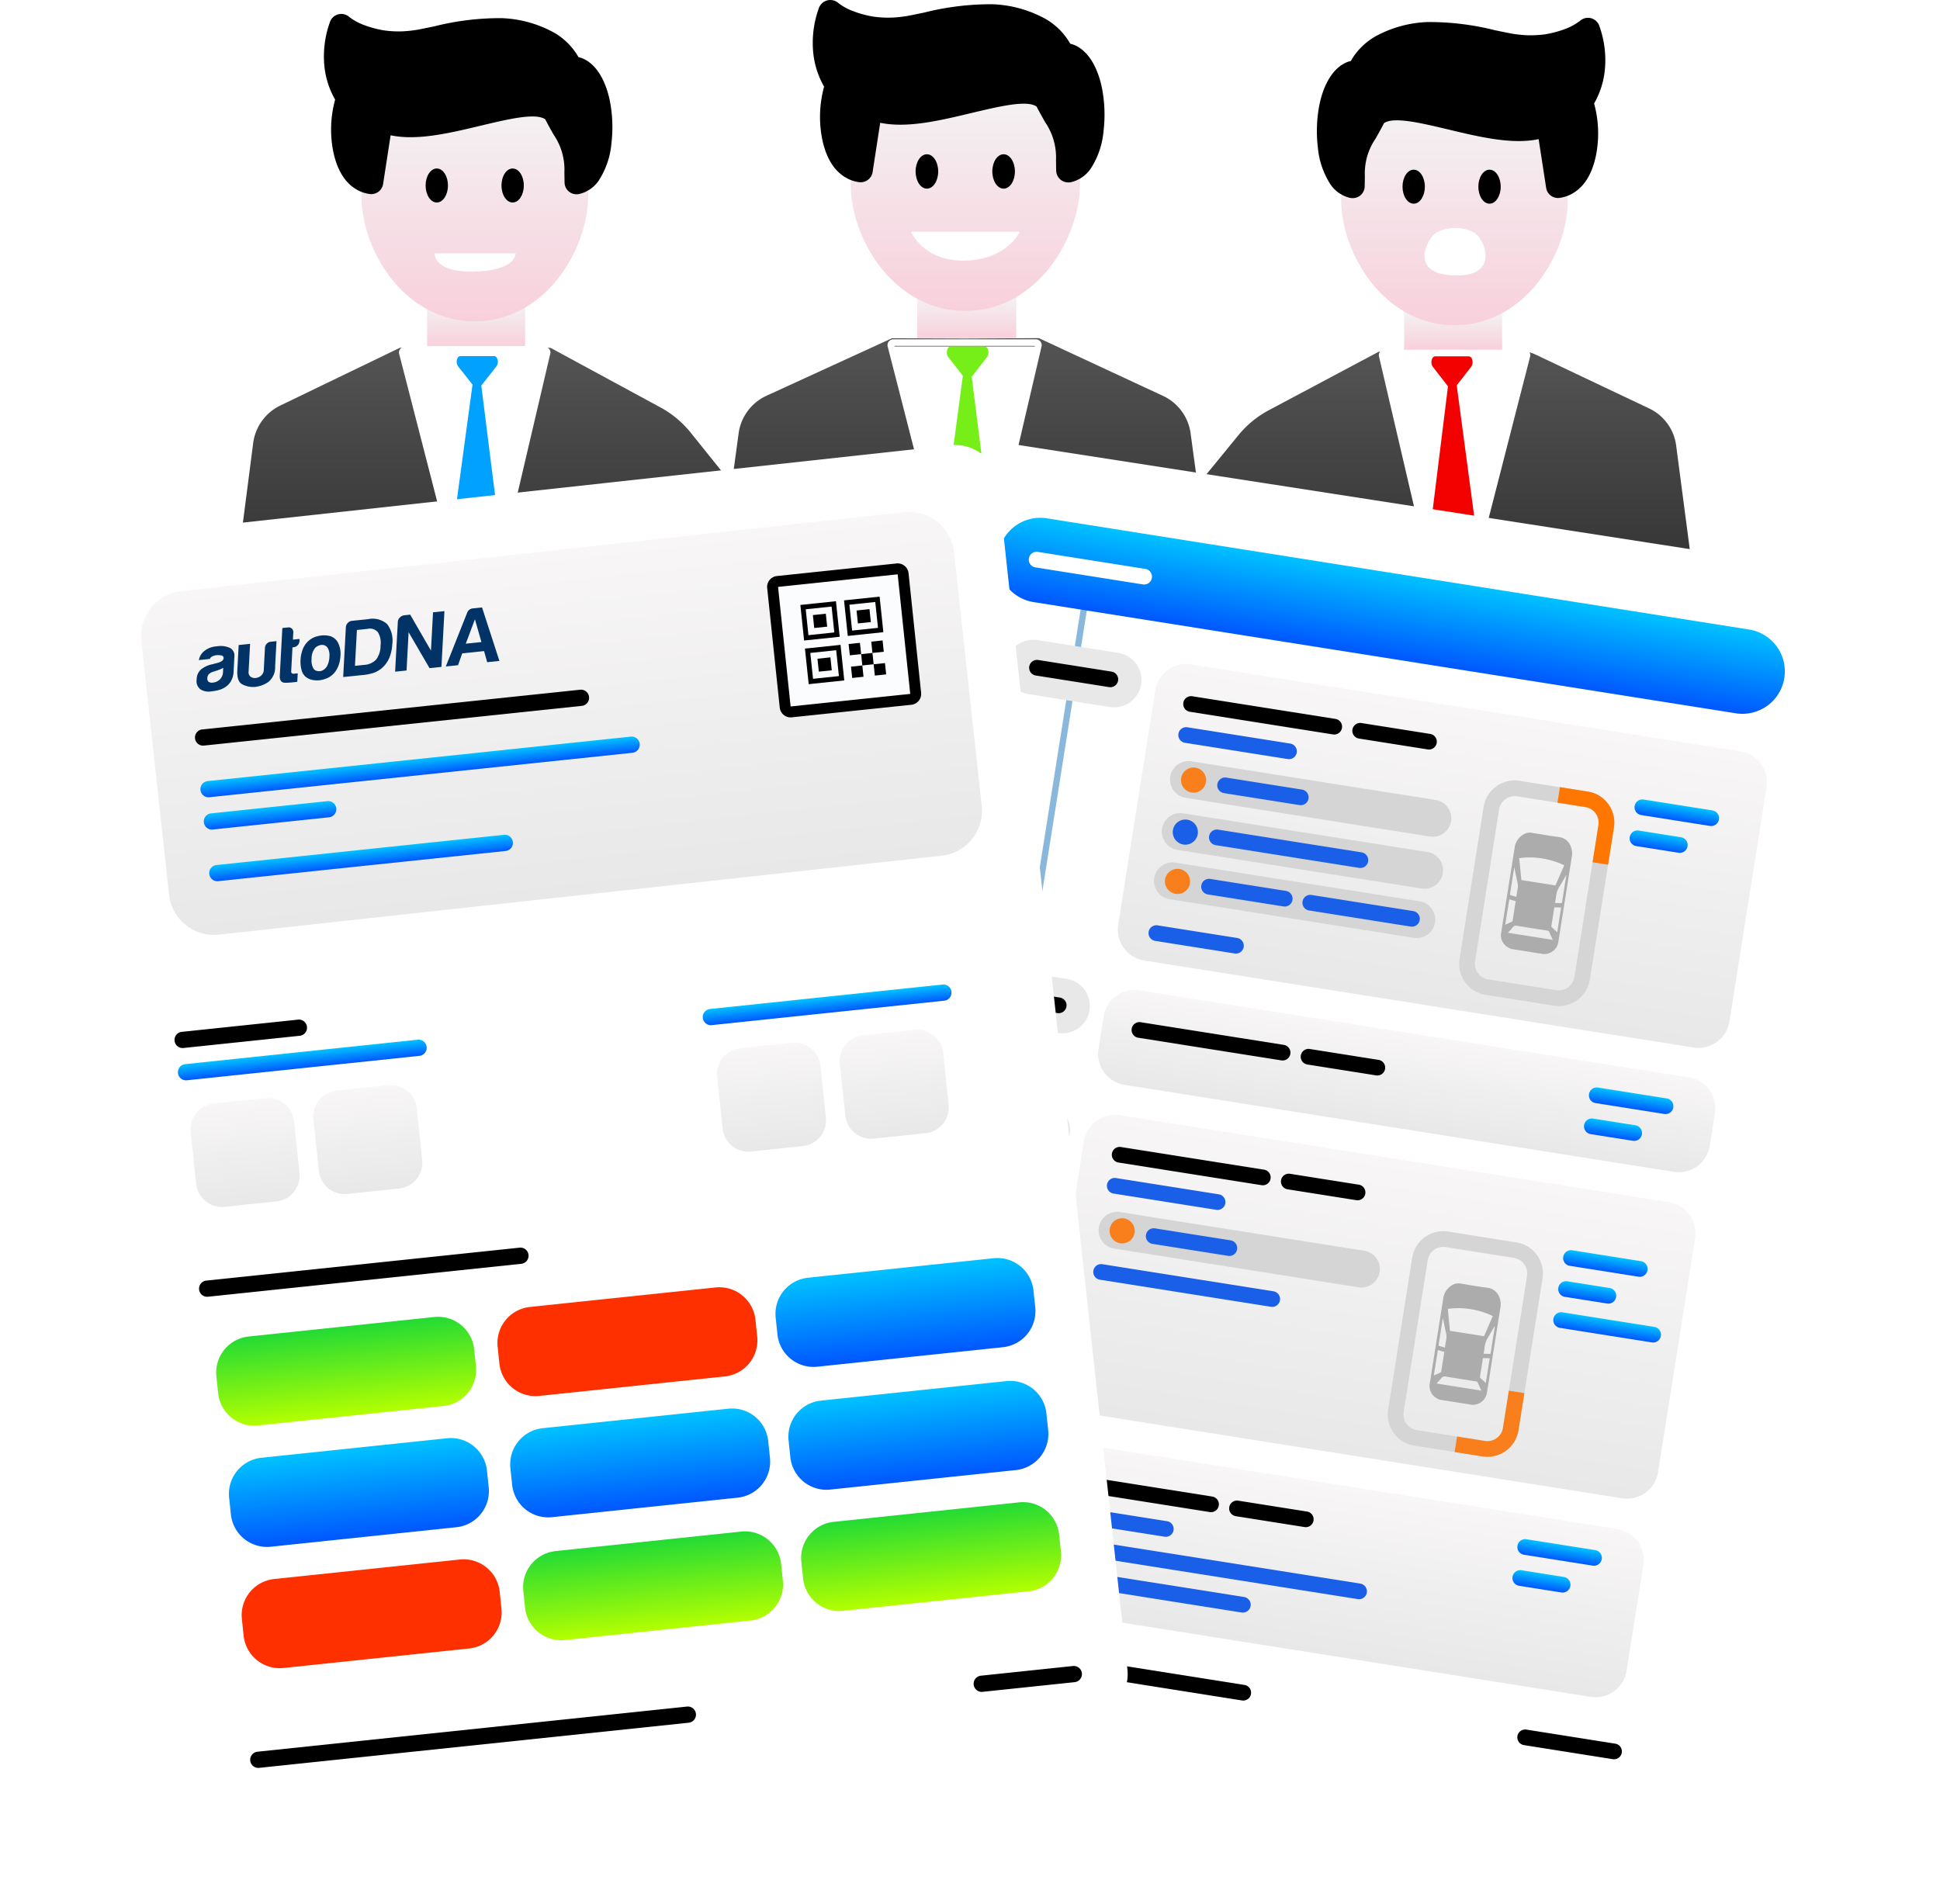 <svg xmlns="http://www.w3.org/2000/svg" xmlns:xlink="http://www.w3.org/1999/xlink" width="350.415" height="343.96" viewBox="0 0 350.415 343.96">
  <defs>
    <clipPath id="clip-path">
      <rect id="Rectangle_13352" data-name="Rectangle 13352" width="281.237" height="278.927" fill="none"/>
    </clipPath>
    <linearGradient id="linear-gradient" x1="0.5" x2="0.5" y2="1" gradientUnits="objectBoundingBox">
      <stop offset="0" stop-color="#545454"/>
      <stop offset="1"/>
    </linearGradient>
    <linearGradient id="linear-gradient-2" x1="0.5" x2="0.5" y2="1" gradientUnits="objectBoundingBox">
      <stop offset="0" stop-color="#f3f3f3"/>
      <stop offset="1" stop-color="#f8d0dc"/>
    </linearGradient>
    <linearGradient id="linear-gradient-4" x1="0.5" x2="0.5" y2="1" gradientUnits="objectBoundingBox">
      <stop offset="0"/>
      <stop offset="1" stop-color="#545454"/>
    </linearGradient>
    <clipPath id="clip-path-2">
      <rect id="Rectangle_13354" data-name="Rectangle 13354" width="106.867" height="281.447" fill="none"/>
    </clipPath>
    <filter id="Path_50117" x="123.988" y="64.359" width="226.427" height="279.6" filterUnits="userSpaceOnUse">
      <feOffset input="SourceAlpha"/>
      <feGaussianBlur stdDeviation="5" result="blur"/>
      <feFlood flood-opacity="0.161"/>
      <feComposite operator="in" in2="blur"/>
      <feComposite in="SourceGraphic"/>
    </filter>
    <clipPath id="clip-path-3">
      <rect id="Rectangle_13385" data-name="Rectangle 13385" width="160.523" height="224.491" fill="none"/>
    </clipPath>
    <clipPath id="clip-path-4">
      <rect id="Rectangle_13382" data-name="Rectangle 13382" width="1.135" height="188.392" fill="none"/>
    </clipPath>
    <linearGradient id="linear-gradient-13" x1="0.5" x2="0.5" y2="1" gradientUnits="objectBoundingBox">
      <stop offset="0" stop-color="#00c2ff"/>
      <stop offset="1" stop-color="#0057ff"/>
    </linearGradient>
    <linearGradient id="linear-gradient-14" x1="0.5" x2="0.5" y2="1" gradientUnits="objectBoundingBox">
      <stop offset="0" stop-color="#f8f6f6"/>
      <stop offset="1" stop-color="#e8e8e8"/>
    </linearGradient>
    <clipPath id="clip-path-5">
      <rect id="Rectangle_13386" data-name="Rectangle 13386" width="10.46" height="21.314" fill="none"/>
    </clipPath>
    <filter id="Path_50118" x="0" y="65.734" width="219.241" height="278.225" filterUnits="userSpaceOnUse">
      <feOffset input="SourceAlpha"/>
      <feGaussianBlur stdDeviation="5" result="blur-2"/>
      <feFlood flood-opacity="0.161"/>
      <feComposite operator="in" in2="blur-2"/>
      <feComposite in="SourceGraphic"/>
    </filter>
    <clipPath id="clip-path-8">
      <rect id="Rectangle_13399" data-name="Rectangle 13399" width="165.882" height="232.158" fill="none"/>
    </clipPath>
    <filter id="Path_50035" x="19.832" y="88.283" width="163.15" height="86.911" filterUnits="userSpaceOnUse">
      <feOffset input="SourceAlpha"/>
      <feGaussianBlur stdDeviation="1.5" result="blur-3"/>
      <feFlood flood-opacity="0.161"/>
      <feComposite operator="in" in2="blur-3"/>
      <feComposite in="SourceGraphic"/>
    </filter>
    <linearGradient id="linear-gradient-37" x1="0.5" x2="0.5" y2="1" gradientUnits="objectBoundingBox">
      <stop offset="0" stop-color="#23db34"/>
      <stop offset="1" stop-color="#b4ff00"/>
    </linearGradient>
  </defs>
  <g id="Group_79558" data-name="Group 79558" transform="translate(-1369.792 -284.859)">
    <g id="Group_26203" data-name="Group 26203" transform="translate(1403.408 284.859)">
      <g id="Group_26071" data-name="Group 26071" transform="translate(0 2.521)">
        <g id="Group_26068" data-name="Group 26068" transform="translate(0 0)" clip-path="url(#clip-path)">
          <path id="Path_49834" data-name="Path 49834" d="M74.1,133.188H29.378L25.81,86.243a.459.459,0,0,0-.9-.039l-10.95,64.162a.453.453,0,0,1-.5.366L1.074,149.478a.441.441,0,0,1-.4-.489l11.218-86.98a8.8,8.8,0,0,1,4.962-6.762L38.276,44.9a.481.481,0,0,1,.207-.047l12.869.054,14.11-.054a.484.484,0,0,1,.225.056L85.418,55.605a18.063,18.063,0,0,1,5.482,4.56l19.374,24.122a13.545,13.545,0,0,0,4,3.359l31.536,17.476a.432.432,0,0,1,.191.555l-5.608,12.432a.464.464,0,0,1-.632.212L99.773,97.831a13.608,13.608,0,0,1-3.626-2.7L81.852,80.221a.46.46,0,0,0-.788.242Z" transform="translate(0.229 15.458)" fill="none"/>
          <path id="Path_49835" data-name="Path 49835" d="M74.1,133.188H29.378L25.81,86.243a.459.459,0,0,0-.9-.039l-10.95,64.162a.453.453,0,0,1-.5.366L1.074,149.478a.441.441,0,0,1-.4-.489l11.218-86.98a8.8,8.8,0,0,1,4.962-6.762L38.276,44.9a.481.481,0,0,1,.207-.047l12.869.054,14.11-.054a.484.484,0,0,1,.225.056L85.418,55.605a18.063,18.063,0,0,1,5.482,4.56l19.374,24.122a13.545,13.545,0,0,0,4,3.359l31.536,17.476a.432.432,0,0,1,.191.555l-5.608,12.432a.464.464,0,0,1-.632.212L99.773,97.831a13.608,13.608,0,0,1-3.626-2.7L81.852,80.221a.46.46,0,0,0-.788.242Z" transform="translate(0.229 15.458)" fill="url(#linear-gradient)"/>
          <line id="Line_3532" data-name="Line 3532" x2="0.055" y2="34.452" transform="translate(52.858 113.118)" fill="none" stroke="#fff" stroke-miterlimit="10" stroke-width="1.357"/>
          <path id="Path_49836" data-name="Path 49836" d="M50.076,46.174h-17.7v-6.11a21.75,21.75,0,0,0,17.7,0Z" transform="translate(11.157 13.807)" fill="#fff"/>
          <path id="Path_49837" data-name="Path 49837" d="M50.076,47.856h-17.7V40.064a17.517,17.517,0,0,0,17.7,0Z" transform="translate(11.157 12.124)" fill="url(#linear-gradient-2)"/>
          <path id="Path_49838" data-name="Path 49838" d="M64.447,30.166c-.676,9.48-8.273,21.39-20.546,21.319-12.228-.07-19.724-11.978-20.3-21.319-.05-.811-.522-10.5,5.627-15.166,2.158-1.636,6.334-2.018,14.6-2.716,7.2-.608,10.832-.891,12.775.077,5.849,2.915,8.3,11.421,7.847,17.805" transform="translate(8.122 4.042)" fill="url(#linear-gradient-2)"/>
          <path id="Path_49839" data-name="Path 49839" d="M64.447,30.166c-.676,9.48-8.273,21.39-20.546,21.319-12.228-.07-19.724-11.978-20.3-21.319-.05-.811-.522-10.5,5.627-15.166,2.158-1.636,6.334-2.018,14.6-2.716,7.2-.608,10.832-.891,12.775.077C62.448,15.276,64.9,23.782,64.447,30.166Z" transform="translate(8.122 4.042)" fill="none"/>
          <path id="Path_49840" data-name="Path 49840" d="M24.837,31.943a7,7,0,0,1-1.6-1.084l-.016-.017C21.409,29.22,20.392,26.523,20,23.673a20.4,20.4,0,0,1,.538-8.194,15.25,15.25,0,0,1-1.95-6.168A18.149,18.149,0,0,1,19.56,1.58a2.117,2.117,0,0,1,.429-.807A2.166,2.166,0,0,1,23.038.5a9.964,9.964,0,0,0,2.681,1.487,18.569,18.569,0,0,0,3.782,1L29.585,3a19.478,19.478,0,0,0,3.076.143,23.067,23.067,0,0,0,2.95-.328c.034-.008.075-.016.117-.024,1.2-.235,1.991-.4,2.756-.563A48.744,48.744,0,0,1,50.47.756h.083a21.2,21.2,0,0,1,9.161,2.42A11.851,11.851,0,0,1,64.5,7.807l.05.008a4.7,4.7,0,0,1,1.564.69,1.126,1.126,0,0,1,.168.109c1.991,1.4,3.269,4.084,3.891,7.152a24.83,24.83,0,0,1,.277,7.572A14.686,14.686,0,0,1,68.218,30a5.863,5.863,0,0,1-3.648,2.539,2.718,2.718,0,0,1-.37.034,2.156,2.156,0,0,1-2.219-2.11c-.008-.227-.008-.479-.016-.773l-.009-.757v-.016l-.008-.269V28.64A11.135,11.135,0,0,0,60,21.8c-.437-.781-.949-1.681-1.513-2.773-1.764-1.2-6.547-.059-11.74,1.177-5.513,1.319-11.421,2.731-16.186,1.714L29.215,30.64l-.008.067a2.163,2.163,0,0,1-2.479,1.815,6.408,6.408,0,0,1-1.891-.58" transform="translate(6.379 0)"/>
          <path id="Path_49841" data-name="Path 49841" d="M33.364,32.145H47.988s.163,3.08-7.356,3.3S33.364,32.145,33.364,32.145Z" transform="translate(11.523 11.097)" fill="#fff"/>
          <path id="Path_49843" data-name="Path 49843" d="M22.645,109.75H67.362l2.657,128.672a.464.464,0,0,1-.456.481H54.15a.462.462,0,0,1-.454-.434l-6.981-93.395a.455.455,0,0,0-.908-.015l-9.849,93.423a.462.462,0,0,1-.454.42H20.659a.464.464,0,0,1-.456-.479Z" transform="translate(6.962 38.396)" fill="url(#linear-gradient-4)"/>
          <path id="Path_49844" data-name="Path 49844" d="M29.423,44.981H54.867a.456.456,0,0,1,.444.559L42.766,99.3,28.981,45.55a.457.457,0,0,1,.442-.569" transform="translate(9.982 15.501)" fill="#fff"/>
          <path id="Path_49845" data-name="Path 49845" d="M29.423,44.981H54.867a.455.455,0,0,1,.444.557L42.766,99.1,28.981,45.548A.456.456,0,0,1,29.423,44.981Z" transform="translate(9.982 15.708)" fill="none" stroke="#fff" stroke-miterlimit="10" stroke-width="1.006"/>
          <path id="Path_49846" data-name="Path 49846" d="M35.84,77.347l3.621-26.705L36.85,47.333a1.461,1.461,0,0,1-.1-1.464.621.621,0,0,1,.523-.384h6.088c.371,0,.672.465.674,1.039a1.331,1.331,0,0,1-.247.809l-2.744,3.479,3.336,26.535h0l-4.269,8.392Z" transform="translate(12.273 16.317)" fill="#00a1ff"/>
          <path id="Path_49848" data-name="Path 49848" d="M172.327,132.16h44.716l3.567-46.121a.46.46,0,0,1,.9-.039l10.951,63.039a.456.456,0,0,0,.5.359l12.382-1.233a.437.437,0,0,0,.406-.481L234.535,62.227a8.659,8.659,0,0,0-4.962-6.644l-20.551-9.747a4.8,4.8,0,0,0-2.067-.457l-11.888.048-14.109-.052a.488.488,0,0,0-.226.055L161,55.936a17.969,17.969,0,0,0-5.481,4.48l-19.376,23.7a13.445,13.445,0,0,1-4,3.3l-31.535,17.171a.422.422,0,0,0-.192.545l5.61,12.214a.465.465,0,0,0,.632.208l39.986-20.131a13.581,13.581,0,0,0,3.625-2.648l14.295-14.654a.463.463,0,0,1,.788.237Z" transform="translate(34.593 15.637)" fill="url(#linear-gradient)"/>
          <line id="Line_3533" data-name="Line 3533" x1="0.054" y2="33.98" transform="translate(228.332 113.817)" fill="none" stroke="#fff" stroke-miterlimit="10" stroke-width="1.357"/>
          <path id="Path_49849" data-name="Path 49849" d="M163.625,46.694h17.7v-6.11a21.75,21.75,0,0,1-17.7,0Z" transform="translate(56.386 13.986)" fill="none"/>
          <path id="Path_49850" data-name="Path 49850" d="M163.625,47.535h17.7V40.584a19.361,19.361,0,0,1-17.7,0Z" transform="translate(56.386 13.144)" fill="url(#linear-gradient-2)"/>
          <path id="Path_49851" data-name="Path 49851" d="M155.208,30.686c.676,9.48,8.273,21.39,20.546,21.319,12.228-.07,19.724-11.978,20.3-21.319.05-.812.522-10.5-5.627-15.166-2.158-1.636-6.334-2.018-14.6-2.716-7.195-.608-10.832-.891-12.775.077-5.849,2.915-8.3,11.421-7.847,17.805" transform="translate(53.467 4.221)" fill="url(#linear-gradient-2)"/>
          <path id="Path_49852" data-name="Path 49852" d="M155.208,30.686c.676,9.48,8.273,21.39,20.546,21.319,12.228-.07,19.724-11.978,20.3-21.319.05-.812.522-10.5-5.627-15.166-2.158-1.636-6.334-2.018-14.6-2.716-7.195-.608-10.832-.891-12.775.077C157.206,15.8,154.752,24.3,155.208,30.686Z" transform="translate(53.467 4.221)" fill="none"/>
          <path id="Path_49853" data-name="Path 49853" d="M195.789,33.042a2.165,2.165,0,0,1-2.48-1.815l-.008-.067-1.345-8.724c-4.765,1.018-10.673-.394-16.186-1.714-5.193-1.234-9.974-2.377-11.74-1.177-.563,1.093-1.076,1.993-1.513,2.774a11.13,11.13,0,0,0-1.95,6.84v.009l-.008.269v.016l-.008.757c-.009.293-.009.546-.017.773a2.158,2.158,0,0,1-2.219,2.11,2.517,2.517,0,0,1-.37-.035,5.861,5.861,0,0,1-3.648-2.537,14.691,14.691,0,0,1-2.227-6.664,24.841,24.841,0,0,1,.277-7.573c.623-3.067,1.9-5.748,3.891-7.151a1.1,1.1,0,0,1,.168-.11,4.71,4.71,0,0,1,1.564-.688l.05-.008A11.854,11.854,0,0,1,162.8,3.7a21.184,21.184,0,0,1,9.159-2.42h.085a48.733,48.733,0,0,1,11.983,1.471c.765.159,1.554.327,2.756.562l.118.026a23.263,23.263,0,0,0,2.949.328,19.478,19.478,0,0,0,3.076-.143l.083-.009a18.453,18.453,0,0,0,3.782-1,9.91,9.91,0,0,0,2.681-1.488A2.17,2.17,0,0,1,202.957,2.1a18.152,18.152,0,0,1,.967,7.732A15.236,15.236,0,0,1,201.974,16a20.356,20.356,0,0,1,.538,8.194c-.386,2.848-1.4,5.547-3.219,7.168l-.016.016a6.976,6.976,0,0,1-1.6,1.085,6.447,6.447,0,0,1-1.89.58" transform="translate(52.347 0.179)"/>
          <path id="Path_49854" data-name="Path 49854" d="M175.966,30.181c-1.64-1.853-6.532-1.853-8.137,0s-3.621,6.955,3.9,7.174S177.606,32.034,175.966,30.181Z" transform="translate(57.361 9.885)" fill="#fff"/>
          <path id="Path_49856" data-name="Path 49856" d="M199.287,109.918H154.569l-2.657,129.9a.466.466,0,0,0,.456.485h15.413a.464.464,0,0,0,.454-.438l6.981-94.287a.454.454,0,0,1,.908-.015l9.849,94.317a.463.463,0,0,0,.454.423h14.844a.466.466,0,0,0,.456-.483Z" transform="translate(52.35 37.693)" fill="url(#linear-gradient-4)"/>
          <path id="Path_49857" data-name="Path 49857" d="M186.5,45.5H161.052a.456.456,0,0,0-.444.559l12.545,53.764L186.938,46.07a.457.457,0,0,0-.442-.569" transform="translate(55.343 15.68)" fill="#fff"/>
          <path id="Path_49858" data-name="Path 49858" d="M186.5,45.5H161.052a.456.456,0,0,0-.444.559l12.545,53.764L186.938,46.07A.457.457,0,0,0,186.5,45.5Z" transform="translate(55.343 15.68)" fill="none" stroke="#fff" stroke-miterlimit="10" stroke-width="1.006"/>
          <path id="Path_49859" data-name="Path 49859" d="M171.241,86.9l-4.269-8.526h0l3.336-26.958-2.744-3.535a1.359,1.359,0,0,1-.247-.822c0-.585.3-1.057.674-1.056h6.088a.621.621,0,0,1,.523.39,1.505,1.505,0,0,1-.1,1.487l-2.613,3.362,3.622,27.132Z" transform="translate(57.618 15.854)" fill="#f30101"/>
          <path id="Path_49860" data-name="Path 49860" d="M167.441,23.994c0,1.7-.9,3.071-2.017,3.071s-2.018-1.376-2.018-3.071.9-3.071,2.018-3.071,2.017,1.376,2.017,3.071" transform="translate(56.311 7.21)"/>
          <path id="Path_49861" data-name="Path 49861" d="M177.628,23.994c0,1.7-.9,3.071-2.017,3.071s-2.018-1.376-2.018-3.071.9-3.071,2.018-3.071,2.017,1.376,2.017,3.071" transform="translate(59.821 7.21)"/>
          <path id="Path_49862" data-name="Path 49862" d="M36.209,23.834c0,1.7-.9,3.071-2.017,3.071s-2.018-1.376-2.018-3.071.9-3.071,2.018-3.071,2.017,1.376,2.017,3.071" transform="translate(11.087 7.155)"/>
          <path id="Path_49863" data-name="Path 49863" d="M46.4,23.834c0,1.7-.9,3.071-2.017,3.071s-2.018-1.376-2.018-3.071.9-3.071,2.018-3.071S46.4,22.139,46.4,23.834" transform="translate(14.598 7.155)"/>
        </g>
      </g>
      <g id="Group_26104" data-name="Group 26104" transform="translate(87.184 0)">
        <g id="Group_26103" data-name="Group 26103" transform="translate(0)" clip-path="url(#clip-path-2)">
          <path id="Path_49897" data-name="Path 49897" d="M94.114,70.146a8.777,8.777,0,0,0-5.182-6.711L66.815,53.147a.5.5,0,0,0-.209-.045l-13.291.075-13.022-.052a.478.478,0,0,0-.208.045L17.7,63.435a8.777,8.777,0,0,0-5.182,6.711L.8,156.46a.446.446,0,0,0,.423.487l12.937,1.245a.471.471,0,0,0,.52-.362L26.134,94.042a.468.468,0,0,1,.916.038l3.736,46.7H75.844l3.736-46.7a.468.468,0,0,1,.915-.038l11.459,63.787a.471.471,0,0,0,.52.362l12.936-1.245a.446.446,0,0,0,.423-.487Z" transform="translate(0.119 7.982)" fill="url(#linear-gradient)"/>
          <line id="Line_3617" data-name="Line 3617" x2="0.054" y2="34.237" transform="translate(54.29 114.427)" fill="none" stroke="#fff" stroke-miterlimit="10" stroke-width="1.604"/>
          <path id="Path_49899" data-name="Path 49899" d="M56.9,55.044H39V47.373a18.141,18.141,0,0,0,17.9,0Z" transform="translate(5.862 6.04)" fill="url(#linear-gradient-2)"/>
          <path id="Path_49900" data-name="Path 49900" d="M56.9,53.554H39V47.373a22,22,0,0,0,17.9,0Z" transform="translate(5.862 7.121)" fill="none"/>
          <path id="Path_49901" data-name="Path 49901" d="M69.933,32.52c-.683,9.589-8.369,21.636-20.784,21.565C36.78,54.015,29.2,41.97,28.61,32.52,28.559,31.7,28.082,21.9,34.3,17.179c2.182-1.656,6.407-2.043,14.769-2.748,7.278-.614,10.958-.9,12.924.078,5.916,2.948,8.4,11.553,7.937,18.011" transform="translate(4.296 2.085)" fill="url(#linear-gradient-2)"/>
          <path id="Path_49902" data-name="Path 49902" d="M69.933,32.52c-.683,9.589-8.369,21.636-20.784,21.565C36.78,54.015,29.2,41.97,28.61,32.52,28.559,31.7,28.082,21.9,34.3,17.179c2.182-1.656,6.407-2.043,14.769-2.748,7.278-.614,10.958-.9,12.924.078C67.911,17.458,70.393,26.062,69.933,32.52Z" transform="translate(4.296 2.085)" fill="none"/>
          <path id="Path_49903" data-name="Path 49903" d="M29,32.313a7.043,7.043,0,0,1-1.615-1.1l-.017-.017c-1.836-1.64-2.864-4.37-3.255-7.252a20.609,20.609,0,0,1,.544-8.288,15.422,15.422,0,0,1-1.973-6.241A18.382,18.382,0,0,1,23.663,1.6,2.167,2.167,0,0,1,24.1.782,2.194,2.194,0,0,1,27.183.51a9.982,9.982,0,0,0,2.711,1.5A18.6,18.6,0,0,0,33.72,3.027l.084.008a19.539,19.539,0,0,0,3.112.145A23.571,23.571,0,0,0,39.9,2.848c.035-.009.077-.017.12-.025,1.215-.238,2.014-.408,2.788-.571A49.334,49.334,0,0,1,54.929.765h.085A21.44,21.44,0,0,1,64.28,3.214,11.986,11.986,0,0,1,69.117,7.9l.051.009a4.752,4.752,0,0,1,1.582.7,1.137,1.137,0,0,1,.17.11c2.014,1.419,3.307,4.132,3.935,7.234a25.079,25.079,0,0,1,.281,7.659,14.853,14.853,0,0,1-2.252,6.742,5.933,5.933,0,0,1-3.689,2.568,2.823,2.823,0,0,1-.375.033,2.182,2.182,0,0,1-2.244-2.134c-.008-.229-.008-.484-.016-.782l-.009-.765v-.016l-.008-.273v-.008a11.261,11.261,0,0,0-1.973-6.92c-.442-.79-.961-1.7-1.53-2.806-1.785-1.215-6.622-.059-11.876,1.191-5.577,1.334-11.553,2.763-16.373,1.735L33.43,31l-.008.068A2.189,2.189,0,0,1,30.914,32.9,6.522,6.522,0,0,1,29,32.313" transform="translate(3.398 0)"/>
          <path id="Path_49904" data-name="Path 49904" d="M38.036,36.391H57.69s-2.221,5-9.827,5.219S38.036,36.391,38.036,36.391Z" transform="translate(5.718 5.47)" fill="#fff"/>
          <path id="Path_49905" data-name="Path 49905" d="M27.073,129.237H72.307L75,260.588a.472.472,0,0,1-.461.49H58.942a.469.469,0,0,1-.459-.443L51.42,165.3a.46.46,0,0,0-.918-.015L40.54,260.65a.468.468,0,0,1-.459.428H25.064a.471.471,0,0,1-.461-.489Z" transform="translate(3.698 19.427)" fill="url(#linear-gradient-4)"/>
          <path id="Path_49907" data-name="Path 49907" d="M35.426,53.188H61.165a.452.452,0,0,1,.449.551l-12.69,52.987L34.98,53.749a.452.452,0,0,1,.446-.561" transform="translate(5.256 9.409)" fill="#fff"/>
          <path id="Path_49908" data-name="Path 49908" d="M35.426,53.188H61.165a.461.461,0,0,1,.449.566L48.923,108.14,34.98,53.764A.461.461,0,0,1,35.426,53.188Z" transform="translate(5.138 8.702)" fill="none" stroke="#fff" stroke-miterlimit="10" stroke-width="1.189"/>
          <path id="Path_49909" data-name="Path 49909" d="M43.092,86.528l3.664-27.444-2.642-3.4a1.525,1.525,0,0,1-.1-1.506.632.632,0,0,1,.528-.395H50.7c.375,0,.68.477.681,1.069a1.381,1.381,0,0,1-.251.832l-2.776,3.575,3.45,27.27h-.076l-4.318,8.625Z" transform="translate(6.361 8.813)" fill="#75ef17"/>
          <path id="Path_49910" data-name="Path 49910" d="M42.838,27.332c0,1.715-.913,3.106-2.041,3.106s-2.041-1.391-2.041-3.106.913-3.106,2.041-3.106,2.041,1.391,2.041,3.106" transform="translate(5.826 3.642)"/>
          <path id="Path_49911" data-name="Path 49911" d="M54.883,27.332c0,1.715-.913,3.106-2.041,3.106S50.8,29.047,50.8,27.332s.913-3.106,2.041-3.106,2.041,1.391,2.041,3.106" transform="translate(7.637 3.642)"/>
        </g>
      </g>
    </g>
    <g id="Group_79526" data-name="Group 79526" transform="translate(1544.276 364.219) rotate(9)">
      <g transform="matrix(0.99, -0.16, 0.16, 0.99, -184.75, -51.09)" filter="url(#Path_50117)">
        <path id="Path_50117-2" data-name="Path 50117" d="M8.449,0h146.04a8.449,8.449,0,0,1,8.449,8.449V218.456a8.449,8.449,0,0,1-8.449,8.449H8.449A8.449,8.449,0,0,1,0,218.456V8.449A8.449,8.449,0,0,1,8.449,0Z" transform="translate(174.48 79.36) rotate(9)" fill="#fff"/>
      </g>
      <g id="Group_26160" data-name="Group 26160" transform="translate(1.207 1.207)">
        <g id="Group_79559" data-name="Group 79559" transform="translate(0 0)">
          <g id="Group_26152" data-name="Group 26152" transform="translate(0 0)">
            <g id="Group_26151" data-name="Group 26151" clip-path="url(#clip-path-3)">
              <g id="Group_26150" data-name="Group 26150" transform="translate(24.055 17.704)" opacity="0.5" style="isolation: isolate">
                <g id="Group_26149" data-name="Group 26149">
                  <g id="Group_26148" data-name="Group 26148" clip-path="url(#clip-path-4)">
                    <path id="Line_3628" data-name="Line 3628" d="M.567,188.392A.567.567,0,0,1,0,187.825V.567a.567.567,0,0,1,1.135,0V187.825A.567.567,0,0,1,.567,188.392Z" transform="translate(0 0)" fill="#1472b9"/>
                  </g>
                </g>
              </g>
              <path id="Path_50013" data-name="Path 50013" d="M7.661,0H135.9a7.661,7.661,0,1,1,0,15.321H7.661A7.661,7.661,0,1,1,7.661,0" transform="translate(7.883 10.611)" fill="url(#linear-gradient-13)"/>
              <path id="Line_3629" data-name="Line 3629" d="M76.889,2.837H1.419A1.419,1.419,0,1,1,1.419,0H76.889a1.419,1.419,0,1,1,0,2.837Z" transform="translate(6.748 213.189)"/>
              <path id="Line_3630" data-name="Line 3630" d="M17.591,2.837H1.419A1.419,1.419,0,1,1,1.419,0H17.591a1.419,1.419,0,1,1,0,2.837Z" transform="translate(133.856 213.189)"/>
              <path id="Line_3631" data-name="Line 3631" d="M21,2.837H1.419A1.419,1.419,0,1,1,1.419,0H21a1.419,1.419,0,1,1,0,2.837Z" transform="translate(13.415 16.853)" fill="#fff"/>
              <path id="Path_50014" data-name="Path 50014" d="M5.675,0H106.113a5.674,5.674,0,0,1,5.674,5.674V48.49a5.674,5.674,0,0,1-5.674,5.674H5.674A5.674,5.674,0,0,1,0,48.49V5.675A5.674,5.674,0,0,1,5.675,0" transform="translate(39.66 32.6)" fill="url(#linear-gradient-14)"/>
              <path id="Path_50015" data-name="Path 50015" d="M5.675,0H106.113a5.674,5.674,0,0,1,5.674,5.675V48.49a5.674,5.674,0,0,1-5.674,5.674H5.674A5.674,5.674,0,0,1,0,48.49V5.675A5.674,5.674,0,0,1,5.675,0" transform="translate(39.66 115.047)" fill="url(#linear-gradient-14)"/>
              <path id="Path_50016" data-name="Path 50016" d="M5.674,0H106.113a5.674,5.674,0,0,1,5.674,5.674v5.932a5.674,5.674,0,0,1-5.675,5.674H5.674A5.674,5.674,0,0,1,0,11.606V5.675A5.674,5.674,0,0,1,5.674,0" transform="translate(39.66 92.221)" fill="url(#linear-gradient-14)"/>
              <path id="Path_50017" data-name="Path 50017" d="M5.674,0H106.113a5.674,5.674,0,0,1,5.674,5.674V25.02a5.674,5.674,0,0,1-5.674,5.674H5.674A5.674,5.674,0,0,1,0,25.02V5.675A5.674,5.674,0,0,1,5.674,0" transform="translate(39.66 174.835)" fill="url(#linear-gradient-14)"/>
              <path id="Path_50018" data-name="Path 50018" d="M3.341,0H48.014a3.34,3.34,0,1,1,0,6.681H3.341A3.34,3.34,0,1,1,3.341,0" transform="translate(44.767 49.881)" fill="#d5d5d5"/>
              <path id="Path_50019" data-name="Path 50019" d="M3.341,0H48.014a3.34,3.34,0,1,1,0,6.681H3.341A3.34,3.34,0,1,1,3.341,0" transform="translate(44.767 68.413)" fill="#d5d5d5"/>
              <path id="Path_50020" data-name="Path 50020" d="M3.341,0H48.014a3.34,3.34,0,1,1,0,6.681H3.341A3.34,3.34,0,1,1,3.341,0" transform="translate(44.767 59.398)" fill="#d5d5d5"/>
              <path id="Path_50021" data-name="Path 50021" d="M3.341,0H48.014a3.34,3.34,0,1,1,0,6.681H3.341A3.34,3.34,0,1,1,3.341,0" transform="translate(44.767 132.328)" fill="#d5d5d5"/>
              <path id="Path_50022" data-name="Path 50022" d="M4.952,0h14.5a4.952,4.952,0,1,1,0,9.9H4.952a4.952,4.952,0,1,1,0-9.9" transform="translate(12.422 32.6)" fill="#e8e8e8"/>
              <path id="Path_50023" data-name="Path 50023" d="M4.952,0h14.5a4.952,4.952,0,1,1,0,9.9H4.952a4.952,4.952,0,1,1,0-9.9" transform="translate(12.422 115.047)" fill="#e8e8e8"/>
              <path id="Path_50024" data-name="Path 50024" d="M4.952,0h14.5a4.952,4.952,0,1,1,0,9.9H4.952a4.952,4.952,0,1,1,0-9.9" transform="translate(12.422 92.221)" fill="#e8e8e8"/>
              <path id="Path_50025" data-name="Path 50025" d="M4.952,0h14.5a4.952,4.952,0,1,1,0,9.9H4.952a4.952,4.952,0,1,1,0-9.9" transform="translate(12.422 174.835)" fill="#e8e8e8"/>
              <path id="Line_3632" data-name="Line 3632" d="M27.521,2.837H1.419A1.419,1.419,0,1,1,1.419,0h26.1a1.419,1.419,0,1,1,0,2.837Z" transform="translate(45.05 38.248)"/>
              <path id="Line_3633" data-name="Line 3633" d="M27.521,2.837H1.419A1.419,1.419,0,1,1,1.419,0h26.1a1.419,1.419,0,1,1,0,2.837Z" transform="translate(45.05 120.695)"/>
              <path id="Line_3634" data-name="Line 3634" d="M27.521,2.837H1.419A1.419,1.419,0,1,1,1.419,0h26.1a1.419,1.419,0,1,1,0,2.837Z" transform="translate(45.05 180.483)"/>
              <path id="Line_3635" data-name="Line 3635" d="M27.521,2.837H1.419A1.419,1.419,0,1,1,1.419,0h26.1a1.419,1.419,0,1,1,0,2.837Z" transform="translate(45.05 97.868)"/>
              <path id="Line_3636" data-name="Line 3636" d="M13.921,2.837H1.419A1.419,1.419,0,1,1,1.419,0h12.5a1.419,1.419,0,1,1,0,2.837Z" transform="translate(75.976 38.248)"/>
              <path id="Line_3637" data-name="Line 3637" d="M13.921,2.837H1.419A1.419,1.419,0,1,1,1.419,0h12.5a1.419,1.419,0,1,1,0,2.837Z" transform="translate(75.976 120.695)"/>
              <path id="Line_3638" data-name="Line 3638" d="M13.921,2.837H1.419A1.419,1.419,0,1,1,1.419,0h12.5a1.419,1.419,0,1,1,0,2.837Z" transform="translate(75.976 97.868)"/>
              <path id="Line_3639" data-name="Line 3639" d="M13.921,2.837H1.419A1.419,1.419,0,1,1,1.419,0h12.5a1.419,1.419,0,1,1,0,2.837Z" transform="translate(75.976 180.483)"/>
              <path id="Line_3640" data-name="Line 3640" d="M13.921,2.837H1.419A1.419,1.419,0,1,1,1.419,0h12.5a1.419,1.419,0,1,1,0,2.837Z" transform="translate(128.484 43.922)" fill="url(#linear-gradient-13)"/>
              <path id="Line_3641" data-name="Line 3641" d="M13.921,2.837H1.419A1.419,1.419,0,1,1,1.419,0h12.5a1.419,1.419,0,1,1,0,2.837Z" transform="translate(128.483 126.37)" fill="url(#linear-gradient-13)"/>
              <path id="Line_3642" data-name="Line 3642" d="M13.921,2.837H1.419A1.419,1.419,0,1,1,1.419,0h12.5a1.419,1.419,0,1,1,0,2.837Z" transform="translate(128.483 96.605)" fill="url(#linear-gradient-13)"/>
              <path id="Line_3643" data-name="Line 3643" d="M13.921,2.837H1.419A1.419,1.419,0,1,1,1.419,0h12.5a1.419,1.419,0,1,1,0,2.837Z" transform="translate(128.483 179.219)" fill="url(#linear-gradient-13)"/>
              <path id="Line_3644" data-name="Line 3644" d="M9.079,2.837H1.419A1.419,1.419,0,1,1,1.419,0H9.079a1.419,1.419,0,1,1,0,2.837Z" transform="translate(128.484 49.597)" fill="url(#linear-gradient-13)"/>
              <path id="Line_3645" data-name="Line 3645" d="M9.079,2.837H1.419A1.419,1.419,0,1,1,1.419,0H9.079a1.419,1.419,0,1,1,0,2.837Z" transform="translate(128.483 132.044)" fill="url(#linear-gradient-13)"/>
              <path id="Line_3646" data-name="Line 3646" d="M9.079,2.837H1.419A1.419,1.419,0,1,1,1.419,0H9.079a1.419,1.419,0,1,1,0,2.837Z" transform="translate(128.483 102.279)" fill="url(#linear-gradient-13)"/>
              <path id="Line_3647" data-name="Line 3647" d="M9.079,2.837H1.419A1.419,1.419,0,1,1,1.419,0H9.079a1.419,1.419,0,1,1,0,2.837Z" transform="translate(128.483 184.894)" fill="url(#linear-gradient-13)"/>
              <path id="Line_3648" data-name="Line 3648" d="M18.158,2.837H1.419A1.419,1.419,0,1,1,1.419,0h16.74a1.419,1.419,0,1,1,0,2.837Z" transform="translate(128.483 137.719)" fill="url(#linear-gradient-13)"/>
              <path id="Line_3649" data-name="Line 3649" d="M14.754,2.837H1.419A1.419,1.419,0,1,1,1.419,0H14.754a1.419,1.419,0,1,1,0,2.837Z" transform="translate(16.536 36.133)"/>
              <path id="Line_3650" data-name="Line 3650" d="M14.754,2.837H1.419A1.419,1.419,0,1,1,1.419,0H14.754a1.419,1.419,0,1,1,0,2.837Z" transform="translate(16.536 118.58)"/>
              <path id="Line_3651" data-name="Line 3651" d="M14.754,2.837H1.419A1.419,1.419,0,1,1,1.419,0H14.754a1.419,1.419,0,1,1,0,2.837Z" transform="translate(16.536 95.754)"/>
              <path id="Line_3652" data-name="Line 3652" d="M14.754,2.837H1.419A1.419,1.419,0,1,1,1.419,0H14.754a1.419,1.419,0,1,1,0,2.837Z" transform="translate(16.536 178.368)"/>
              <path id="Line_3653" data-name="Line 3653" d="M20.144,2.837H1.419A1.419,1.419,0,1,1,1.419,0H20.144a1.419,1.419,0,1,1,0,2.837Z" transform="translate(45.05 43.922)" fill="#1a5fe8"/>
              <path id="Line_3654" data-name="Line 3654" d="M20.144,2.837H1.419A1.419,1.419,0,1,1,1.419,0H20.144a1.419,1.419,0,1,1,0,2.837Z" transform="translate(45.05 126.37)" fill="#1a5fe8"/>
              <path id="Line_3655" data-name="Line 3655" d="M20.144,2.837H1.419A1.419,1.419,0,1,1,1.419,0H20.144a1.419,1.419,0,1,1,0,2.837Z" transform="translate(45.05 186.158)" fill="#1a5fe8"/>
              <path id="Line_3656" data-name="Line 3656" d="M36.033,2.837H1.419A1.419,1.419,0,1,1,1.419,0H36.033a1.419,1.419,0,1,1,0,2.837Z" transform="translate(45.05 197.506)" fill="#1a5fe8"/>
              <path id="Line_3657" data-name="Line 3657" d="M56.461,2.837H1.419A1.419,1.419,0,1,1,1.419,0H56.461a1.419,1.419,0,0,1,0,2.837Z" transform="translate(45.05 191.832)" fill="#1a5fe8"/>
              <path id="Line_3658" data-name="Line 3658" d="M15.889,2.837H1.419A1.419,1.419,0,1,1,1.419,0h14.47a1.419,1.419,0,1,1,0,2.837Z" transform="translate(45.334 80.11)" fill="#1a5fe8"/>
              <path id="Line_3659" data-name="Line 3659" d="M32.628,2.837H1.419A1.419,1.419,0,1,1,1.419,0h31.21a1.419,1.419,0,1,1,0,2.837Z" transform="translate(45.05 142.129)" fill="#1a5fe8"/>
              <path id="Line_3660" data-name="Line 3660" d="M15.179,2.837H1.419A1.419,1.419,0,1,1,1.419,0H15.179a1.419,1.419,0,1,1,0,2.837Z" transform="translate(53.42 51.802)" fill="#1a5fe8"/>
              <path id="Line_3661" data-name="Line 3661" d="M15.179,2.837H1.419A1.419,1.419,0,1,1,1.419,0H15.179a1.419,1.419,0,1,1,0,2.837Z" transform="translate(53.42 70.335)" fill="#1a5fe8"/>
              <path id="Line_3662" data-name="Line 3662" d="M19.932,2.837H1.419A1.419,1.419,0,1,1,1.419,0H19.932a1.419,1.419,0,1,1,0,2.837Z" transform="translate(71.933 70.335)" fill="#1a5fe8"/>
              <path id="Line_3663" data-name="Line 3663" d="M27.663,2.837H1.419A1.419,1.419,0,1,1,1.419,0H27.663a1.419,1.419,0,0,1,0,2.837Z" transform="translate(53.42 61.32)" fill="#1a5fe8"/>
              <path id="Line_3664" data-name="Line 3664" d="M15.179,2.837H1.419A1.419,1.419,0,1,1,1.419,0H15.179a1.419,1.419,0,1,1,0,2.837Z" transform="translate(53.42 134.249)" fill="#1a5fe8"/>
              <path id="Rectangle_13383" data-name="Rectangle 13383" d="M5.675,0H18.158a5.681,5.681,0,0,1,5.674,5.674v27.8a5.681,5.681,0,0,1-5.674,5.674H5.674A5.681,5.681,0,0,1,0,33.479V5.674A5.681,5.681,0,0,1,5.675,0ZM18.158,36.317A2.84,2.84,0,0,0,21,33.479V5.674a2.84,2.84,0,0,0-2.837-2.837H5.675A2.84,2.84,0,0,0,2.837,5.674v27.8a2.84,2.84,0,0,0,2.837,2.837Z" transform="translate(101.53 44.09)" fill="#d5d5d5"/>
              <path id="Rectangle_13384" data-name="Rectangle 13384" d="M5.675,0H18.158a5.681,5.681,0,0,1,5.674,5.674v27.8a5.681,5.681,0,0,1-5.674,5.674H5.674A5.681,5.681,0,0,1,0,33.479V5.674A5.681,5.681,0,0,1,5.675,0ZM18.158,36.317A2.84,2.84,0,0,0,21,33.479V5.674a2.84,2.84,0,0,0-2.837-2.837H5.675A2.84,2.84,0,0,0,2.837,5.674v27.8a2.84,2.84,0,0,0,2.837,2.837Z" transform="translate(101.53 126.538)" fill="#d5d5d5"/>
              <path id="Path_50026" data-name="Path 50026" d="M5.107,0H0V2.837H5.107A2.838,2.838,0,0,1,7.944,5.674v6.809h2.837V5.674A5.679,5.679,0,0,0,5.107,0" transform="translate(114.581 44.076)" fill="#f70"/>
              <path id="Path_50027" data-name="Path 50027" d="M5.107,12.484H0V9.647H5.107A2.837,2.837,0,0,0,7.944,6.809V0h2.837V6.809a5.679,5.679,0,0,1-5.674,5.674" transform="translate(114.581 153.208)" fill="#f97f1c"/>
            </g>
          </g>
          <g id="Group_26154" data-name="Group 26154" transform="translate(108.216 53.01)">
            <g id="Group_26153" data-name="Group 26153" clip-path="url(#clip-path-5)">
              <path id="Path_50028" data-name="Path 50028" d="M2.2,21.316a5.3,5.3,0,0,1-.661-.219A2.546,2.546,0,0,1,0,18.619V3.123A3.276,3.276,0,0,1,1.092.627,2.227,2.227,0,0,1,2.675.009C4.311.02,5.949.042,7.584,0a2.61,2.61,0,0,1,2.476,1.5,3.217,3.217,0,0,1,.4,1.616V18.641a2.553,2.553,0,0,1-2.144,2.64c-.018,0-.032.023-.048.035ZM1.112,4.887c.34,1.3.675,2.58,1.008,3.852H8.345l1-3.843a14.443,14.443,0,0,0-8.235-.01m8.3,13.634c-.307-.463-.6-.9-.882-1.337a.308.308,0,0,0-.3-.158c-1.836,0-3.672.016-5.5-.007a.794.794,0,0,0-.839.448A12.448,12.448,0,0,1,1.2,18.521ZM.5,12.514v4.659c.363-.241.7-.472,1.041-.687a.324.324,0,0,0,.166-.32c-.006-1.095,0-2.189,0-3.284v-.216L.5,12.514m9.489,4.523v-4.52l-1.2.152a.318.318,0,0,0-.018.069v3.388a.171.171,0,0,0,.043.126c.38.26.764.511,1.172.786M8.77,11.876c.351-.045.681-.1,1.008-.123.18-.014.227-.08.227-.256C10,9.908,10,8.319,10,6.733c0-.049-.008-.1-.012-.146-.3.721-.553,1.454-.858,2.163a4.185,4.185,0,0,0-.364,1.993c.027.371,0,.745,0,1.135M.531,6.746l-.045,0V9.365c0,.721,0,1.442,0,2.164,0,.069.057.191.1.2.36.06.723.1,1.11.145,0-.477-.018-.941.005-1.4a2.862,2.862,0,0,0-.224-1.23c-.33-.827-.637-1.663-.954-2.5" transform="translate(-0.004 -0.002)" fill="#acacac"/>
            </g>
          </g>
          <g id="Group_26156" data-name="Group 26156" transform="translate(108.216 135.457)">
            <g id="Group_26155" data-name="Group 26155" clip-path="url(#clip-path-5)">
              <path id="Path_50029" data-name="Path 50029" d="M2.2,21.316a5.312,5.312,0,0,1-.661-.219A2.546,2.546,0,0,1,0,18.619V3.123A3.276,3.276,0,0,1,1.092.627,2.226,2.226,0,0,1,2.675.009C4.311.02,5.949.042,7.584,0a2.61,2.61,0,0,1,2.476,1.5,3.217,3.217,0,0,1,.4,1.616V18.641a2.553,2.553,0,0,1-2.144,2.64c-.018,0-.032.023-.048.035ZM1.112,4.887c.34,1.3.675,2.58,1.008,3.852H8.345l1-3.843a14.443,14.443,0,0,0-8.235-.01m8.3,13.634c-.307-.463-.6-.9-.882-1.337a.307.307,0,0,0-.3-.158c-1.836,0-3.672.016-5.5-.007a.794.794,0,0,0-.839.448A12.35,12.35,0,0,1,1.2,18.521ZM.5,12.514v4.659c.363-.241.7-.472,1.041-.687a.325.325,0,0,0,.166-.32c-.006-1.095,0-2.189,0-3.284v-.216L.5,12.514m9.489,4.523v-4.52l-1.2.152a.318.318,0,0,0-.018.069v3.388a.171.171,0,0,0,.043.126c.38.26.764.511,1.172.786M8.77,11.876c.351-.045.681-.1,1.008-.123.18-.014.227-.08.227-.256C10,9.908,10,8.319,10,6.733c0-.049-.008-.1-.012-.146-.3.721-.553,1.454-.858,2.163a4.185,4.185,0,0,0-.364,1.993c.027.371,0,.745,0,1.135M.531,6.747l-.045,0V9.365c0,.721,0,1.442,0,2.164,0,.069.057.191.1.2.36.06.723.1,1.11.145,0-.477-.018-.941.005-1.4a2.864,2.864,0,0,0-.224-1.23c-.33-.827-.637-1.663-.954-2.5" transform="translate(-0.004 -0.002)" fill="#acacac"/>
            </g>
          </g>
          <g id="Group_26158" data-name="Group 26158" transform="translate(0 0)">
            <g id="Group_26157" data-name="Group 26157" clip-path="url(#clip-path-3)">
              <path id="Path_50030" data-name="Path 50030" d="M2.27,0A2.27,2.27,0,1,1,0,2.27,2.27,2.27,0,0,1,2.27,0" transform="translate(46.753 50.9)" fill="#f97f1c"/>
              <path id="Path_50031" data-name="Path 50031" d="M2.27,0A2.27,2.27,0,1,1,0,2.27,2.27,2.27,0,0,1,2.27,0" transform="translate(46.753 69.433)" fill="#f97f1c"/>
              <path id="Path_50032" data-name="Path 50032" d="M2.27,0A2.27,2.27,0,1,1,0,2.27,2.27,2.27,0,0,1,2.27,0" transform="translate(46.753 60.418)" fill="#1a5fe8"/>
              <path id="Path_50033" data-name="Path 50033" d="M2.27,0A2.27,2.27,0,1,1,0,2.27,2.27,2.27,0,0,1,2.27,0" transform="translate(46.753 133.347)" fill="#f97f1c"/>
            </g>
          </g>
        </g>
      </g>
    </g>
    <g id="Group_79527" data-name="Group 79527" transform="translate(1384.792 382.933) rotate(-6)">
      <g transform="matrix(0.99, 0.1, -0.1, 0.99, -4.67, -99.1)" filter="url(#Path_50118)">
        <path id="Path_50118-2" data-name="Path 50118" d="M7.741,0h150.4a7.74,7.74,0,0,1,7.741,7.739v216.68a7.74,7.74,0,0,1-7.741,7.739H7.741A7.74,7.74,0,0,1,0,224.419V7.739A7.74,7.74,0,0,1,7.741,0Z" transform="translate(15 98.07) rotate(-6)" fill="#fff"/>
      </g>
      <g id="Group_26162" data-name="Group 26162" transform="translate(0 0)">
        <g id="Group_26161" data-name="Group 26161" clip-path="url(#clip-path-8)">
          <g transform="matrix(0.99, 0.1, -0.1, 0.99, -4.67, -99.1)" filter="url(#Path_50035)">
            <path id="Path_50035-2" data-name="Path 50035" d="M8.212,0h131.98A8.211,8.211,0,0,1,148.4,8.209V54.533a8.211,8.211,0,0,1-8.212,8.209H8.212A8.211,8.211,0,0,1,0,54.533V8.209A8.211,8.211,0,0,1,8.212,0" transform="translate(24.33 108.3) rotate(-6)" fill="url(#linear-gradient-14)"/>
          </g>
          <rect id="Rectangle_13390" data-name="Rectangle 13390" width="24.329" height="23.216" transform="translate(122.753 19.899)" fill="#fbfcfd"/>
          <path id="Path_50036" data-name="Path 50036" d="M.88,5.579h4.7V.88H.88ZM0,0H6.462V6.46H0Z" transform="translate(127.685 32.625)"/>
          <path id="Path_50037" data-name="Path 50037" d="M.88,5.579h4.7V.88H.88ZM0,0H6.462V6.46H0Z" transform="translate(127.685 24.696)"/>
          <path id="Path_50038" data-name="Path 50038" d="M.88,5.579h4.7V.88H.88ZM0,0H6.462V6.46H0Z" transform="translate(135.617 24.696)"/>
          <rect id="Rectangle_13391" data-name="Rectangle 13391" width="2.35" height="2.35" transform="translate(129.741 34.68)"/>
          <rect id="Rectangle_13392" data-name="Rectangle 13392" width="2.35" height="2.35" transform="translate(129.741 26.751)"/>
          <rect id="Rectangle_13393" data-name="Rectangle 13393" width="2.35" height="2.35" transform="translate(137.673 26.751)"/>
          <rect id="Rectangle_13394" data-name="Rectangle 13394" width="2.056" height="2.055" transform="translate(135.617 32.625)"/>
          <rect id="Rectangle_13395" data-name="Rectangle 13395" width="2.056" height="2.055" transform="translate(137.673 34.68)"/>
          <rect id="Rectangle_13396" data-name="Rectangle 13396" width="2.056" height="2.055" transform="translate(135.617 36.736)"/>
          <rect id="Rectangle_13397" data-name="Rectangle 13397" width="2.056" height="2.055" transform="translate(139.729 36.736)"/>
          <rect id="Rectangle_13398" data-name="Rectangle 13398" width="2.056" height="2.055" transform="translate(139.729 32.625)"/>
          <path id="Path_50039" data-name="Path 50039" d="M1.975,23.693H23.7V1.974H1.975ZM1.975,0H23.7a1.974,1.974,0,0,1,1.975,1.974V23.693A1.974,1.974,0,0,1,23.7,25.667H1.975A1.974,1.974,0,0,1,0,23.693V1.974A1.974,1.974,0,0,1,1.975,0" transform="translate(122.043 19.057)"/>
          <path id="Path_50040" data-name="Path 50040" d="M4.97,7.553a4.2,4.2,0,0,1-1.379.387c-.469.046-.885.07-1.24.07A2.772,2.772,0,0,1,.577,7.443a1.846,1.846,0,0,1-.5-1.864,2.373,2.373,0,0,1,1-1.731,4.93,4.93,0,0,1,1.96-.689A1.929,1.929,0,0,0,3.4,3.116c.143-.029.3-.053.485-.072q1.33-.17,1.423-.748a.459.459,0,0,0-.332-.557L4.94,1.732A2.914,2.914,0,0,0,4.119,1.6a2.394,2.394,0,0,0-.758.114,1,1,0,0,0-.543.432l-1.983,0A2.709,2.709,0,0,1,1.9.672,3.927,3.927,0,0,1,4.283.013a4.09,4.09,0,0,1,2.4.554,1.57,1.57,0,0,1,.6,1.618l-.42,2.628a3.732,3.732,0,0,1-.718,1.8,3.273,3.273,0,0,1-1.173.936M5.065,4a6.516,6.516,0,0,1-1.214.373l-.7.143a2.111,2.111,0,0,0-.831.374,1.347,1.347,0,0,0-.309.635.816.816,0,0,0,.155.693,1,1,0,0,0,.733.235,2.059,2.059,0,0,0,1.376-.459,2.011,2.011,0,0,0,.677-1.27Z" transform="translate(17.757 21.099)" fill="#013366"/>
          <path id="Path_50041" data-name="Path 50041" d="M7.667.015l-.721,4.5A3.4,3.4,0,0,1,5.421,7.2a5.242,5.242,0,0,1-2.5.632,4.261,4.261,0,0,1-2.213-.7Q-.238,6.5.08,4.505L.8,0,2.872,0l-.785,4.91a1.042,1.042,0,0,0,.252,1.01,1.316,1.316,0,0,0,.9.32,1.806,1.806,0,0,0,1.013-.316,1.407,1.407,0,0,0,.591-1.01L5.467.99A1.141,1.141,0,0,1,5.859.3,1.128,1.128,0,0,1,6.63.011Z" transform="translate(25.229 21.293)" fill="#013366"/>
          <path id="Path_50042" data-name="Path 50042" d="M3.059,9.938A15.857,15.857,0,0,1,.947,9.9Q-.18,9.814.034,8.487L1.393,0H2.458a.806.806,0,0,1,.634.29.82.82,0,0,1,.185.694l-.208,1.3H4.283l-.065.4a1.1,1.1,0,0,1-.411.707,1.174,1.174,0,0,1-.754.273H2.846L2.162,7.94c-.053.328.117.491.513.493H3.3Z" transform="translate(32.804 19.06)" fill="#013366"/>
          <path id="Path_50043" data-name="Path 50043" d="M.72,7.168a2.344,2.344,0,0,1-.664-1.4A6.1,6.1,0,0,1,.083,3.932,6.251,6.251,0,0,1,.553,2.373a3.928,3.928,0,0,1,.9-1.3A3.709,3.709,0,0,1,3.6.054,4.479,4.479,0,0,1,5.762.246,2.392,2.392,0,0,1,7.18,1.751a4.4,4.4,0,0,1,.148,2.224,5.883,5.883,0,0,1-.462,1.588,4.9,4.9,0,0,1-.712,1.125,3.627,3.627,0,0,1-1.994,1.18,4.179,4.179,0,0,1-1.974.039A2.9,2.9,0,0,1,.72,7.168M2.954,2.089a3.035,3.035,0,0,0-.88,1.977A2.813,2.813,0,0,0,2.285,5.9a1.075,1.075,0,0,0,.559.391,1.416,1.416,0,0,0,.9.03,1.872,1.872,0,0,0,.918-.645A3.663,3.663,0,0,0,5.312,4a2.686,2.686,0,0,0-.091-1.56,1.227,1.227,0,0,0-.678-.666,1.459,1.459,0,0,0-.886-.017,1.891,1.891,0,0,0-.7.329Z" transform="translate(36.786 21.139)" fill="#013366"/>
          <path id="Path_50044" data-name="Path 50044" d="M0,9.93,1.423,1.037A1.189,1.189,0,0,1,1.851.3a1.211,1.211,0,0,1,.8-.3l2.93.006a3.982,3.982,0,0,1,3.3,1.22,4.886,4.886,0,0,1,.554,3.756,7.372,7.372,0,0,1-.8,2.4A5.079,5.079,0,0,1,7.127,9.05a4.893,4.893,0,0,1-1.5.69,8.942,8.942,0,0,1-2.193.2ZM2.329,8.144l1.687,0A3.158,3.158,0,0,0,6.266,7.4,4.1,4.1,0,0,0,7.305,4.977a3.612,3.612,0,0,0-.229-2.456,1.9,1.9,0,0,0-1.769-.783l-1.953,0Z" transform="translate(44.196 19.083)" fill="#013366"/>
          <path id="Path_50045" data-name="Path 50045" d="M0,9.96,1.423,1.067A1.187,1.187,0,0,1,1.852.33,1.36,1.36,0,0,1,2.66,0H3.784l3.05,6.852L7.929.009,10,.013,8.407,9.975l-2.161,0-3.08-6.85L2.074,9.964Z" transform="translate(53.63 19.073)" fill="#013366"/>
          <path id="Path_50046" data-name="Path 50046" d="M5.966,0,7.623,0l2.112,9.94-2.22,0L7.163,7.887,3.2,7.879,2.22,9.929,0,9.924,4.857.663A1.2,1.2,0,0,1,5.966,0m.155,1.994-2.1,4.213,2.842.006Z" transform="translate(62.831 19.128)" fill="#013366"/>
          <path id="Line_3665" data-name="Line 3665" d="M70.1,2.932H1.466A1.466,1.466,0,1,1,1.466,0H70.1a1.466,1.466,0,1,1,0,2.932Z" transform="translate(16.424 35.769)"/>
          <path id="Line_3666" data-name="Line 3666" d="M78.308,2.932H1.466A1.466,1.466,0,1,1,1.466,0H78.308a1.466,1.466,0,1,1,0,2.932Z" transform="translate(16.424 45.151)" fill="url(#linear-gradient-13)"/>
          <path id="Line_3667" data-name="Line 3667" d="M43.7,2.932H1.466A1.466,1.466,0,1,1,1.466,0H43.7a1.466,1.466,0,1,1,0,2.932Z" transform="translate(7.039 95.58)" fill="url(#linear-gradient-13)"/>
          <path id="Line_3668" data-name="Line 3668" d="M79.481,2.932H1.466A1.466,1.466,0,1,1,1.466,0H79.481a1.466,1.466,0,1,1,0,2.932Z" transform="translate(7.039 220.479)"/>
          <path id="Line_3669" data-name="Line 3669" d="M18.184,2.932H1.466A1.466,1.466,0,1,1,1.466,0H18.184a1.466,1.466,0,1,1,0,2.932Z" transform="translate(138.432 220.479)"/>
          <path id="Line_3670" data-name="Line 3670" d="M43.7,2.932H1.466A1.466,1.466,0,1,1,1.466,0H43.7a1.466,1.466,0,1,1,0,2.932Z" transform="translate(102.358 95.58)" fill="url(#linear-gradient-13)"/>
          <path id="Line_3671" data-name="Line 3671" d="M22.583,2.932H1.466A1.466,1.466,0,1,1,1.466,0H22.583a1.466,1.466,0,1,1,0,2.932Z" transform="translate(16.424 51.015)" fill="url(#linear-gradient-13)"/>
          <path id="Line_3672" data-name="Line 3672" d="M22.583,2.932H1.466A1.466,1.466,0,1,1,1.466,0H22.583a1.466,1.466,0,1,1,0,2.932Z" transform="translate(7.039 89.716)"/>
          <path id="Line_3673" data-name="Line 3673" d="M58.364,2.932H1.466A1.466,1.466,0,1,1,1.466,0h56.9a1.466,1.466,0,1,1,0,2.932Z" transform="translate(6.746 134.868)"/>
          <path id="Line_3674" data-name="Line 3674" d="M53.672,2.932H1.466A1.466,1.466,0,1,1,1.466,0H53.672a1.466,1.466,0,1,1,0,2.932Z" transform="translate(16.424 60.397)" fill="url(#linear-gradient-13)"/>
          <path id="Path_50047" data-name="Path 50047" d="M4.693,0h9.385A4.692,4.692,0,0,1,18.77,4.691v9.382a4.692,4.692,0,0,1-4.693,4.691H4.693A4.692,4.692,0,0,1,0,14.073V4.691A4.692,4.692,0,0,1,4.693,0" transform="translate(8.212 103.203)" fill="url(#linear-gradient-14)"/>
          <path id="Path_50048" data-name="Path 50048" d="M4.693,0h9.385A4.692,4.692,0,0,1,18.77,4.691v9.382a4.692,4.692,0,0,1-4.693,4.691H4.693A4.692,4.692,0,0,1,0,14.073V4.691A4.692,4.692,0,0,1,4.693,0" transform="translate(103.824 103.203)" fill="url(#linear-gradient-14)"/>
          <path id="Path_50049" data-name="Path 50049" d="M4.693,0h9.385A4.692,4.692,0,0,1,18.77,4.691v9.382a4.692,4.692,0,0,1-4.693,4.691H4.693A4.692,4.692,0,0,1,0,14.073V4.691A4.692,4.692,0,0,1,4.693,0" transform="translate(30.502 103.203)" fill="url(#linear-gradient-14)"/>
          <path id="Path_50050" data-name="Path 50050" d="M4.693,0h9.385A4.692,4.692,0,0,1,18.77,4.691v9.382a4.692,4.692,0,0,1-4.693,4.691H4.693A4.692,4.692,0,0,1,0,14.073V4.691A4.692,4.692,0,0,1,4.693,0" transform="translate(126.114 103.203)" fill="url(#linear-gradient-14)"/>
          <path id="Path_50051" data-name="Path 50051" d="M6.559,0H40.266a6.557,6.557,0,0,1,6.559,6.556V9.606a6.558,6.558,0,0,1-6.559,6.556H6.559A6.558,6.558,0,0,1,0,9.606V6.556A6.557,6.557,0,0,1,6.559,0" transform="translate(8.212 145.716)" fill="url(#linear-gradient-37)"/>
          <path id="Path_50058" data-name="Path 50058" d="M6.559,0H40.266a6.557,6.557,0,0,1,6.558,6.556V9.605a6.557,6.557,0,0,1-6.558,6.556H6.559A6.558,6.558,0,0,1,0,9.605V6.556A6.557,6.557,0,0,1,6.559,0" transform="translate(59.295 190.061)" fill="url(#linear-gradient-37)"/>
          <path id="Path_50065" data-name="Path 50065" d="M6.559,0H40.266a6.557,6.557,0,0,1,6.559,6.556V9.605a6.557,6.557,0,0,1-6.559,6.556H6.559A6.558,6.558,0,0,1,0,9.605V6.556A6.557,6.557,0,0,1,6.559,0" transform="translate(109.792 190.061)" fill="url(#linear-gradient-37)"/>
          <path id="Path_50072" data-name="Path 50072" d="M6.559,0H40.266a6.557,6.557,0,0,1,6.558,6.556V9.606a6.557,6.557,0,0,1-6.558,6.556H6.559A6.557,6.557,0,0,1,0,9.606V6.556A6.557,6.557,0,0,1,6.559,0" transform="translate(59.295 145.716)" fill="#ff3000"/>
          <path id="Path_50080" data-name="Path 50080" d="M6.559,0H40.266a6.558,6.558,0,0,1,6.559,6.556V9.606a6.557,6.557,0,0,1-6.559,6.556H6.559A6.557,6.557,0,0,1,0,9.606V6.556A6.558,6.558,0,0,1,6.559,0" transform="translate(8.212 189.768)" fill="#ff3000"/>
          <path id="Path_50088" data-name="Path 50088" d="M6.559,0H40.266a6.557,6.557,0,0,1,6.559,6.556V9.606a6.557,6.557,0,0,1-6.559,6.556H6.559A6.558,6.558,0,0,1,0,9.606V6.556A6.558,6.558,0,0,1,6.559,0" transform="translate(109.792 145.716)" fill="url(#linear-gradient-13)"/>
          <path id="Path_50095" data-name="Path 50095" d="M6.559,0H40.266a6.557,6.557,0,0,1,6.559,6.556V9.605a6.557,6.557,0,0,1-6.559,6.556H6.559A6.558,6.558,0,0,1,0,9.605V6.556A6.558,6.558,0,0,1,6.559,0" transform="translate(109.792 168.035)" fill="url(#linear-gradient-13)"/>
          <path id="Path_50102" data-name="Path 50102" d="M6.559,0H40.266a6.557,6.557,0,0,1,6.559,6.556V9.605a6.558,6.558,0,0,1-6.559,6.556H6.559A6.558,6.558,0,0,1,0,9.605V6.556A6.557,6.557,0,0,1,6.559,0" transform="translate(8.212 167.741)" fill="url(#linear-gradient-13)"/>
          <path id="Path_50109" data-name="Path 50109" d="M6.559,0H40.266a6.557,6.557,0,0,1,6.558,6.556V9.605a6.558,6.558,0,0,1-6.558,6.556H6.559A6.558,6.558,0,0,1,0,9.605V6.556A6.557,6.557,0,0,1,6.559,0" transform="translate(59.295 167.741)" fill="url(#linear-gradient-13)"/>
        </g>
      </g>
    </g>
  </g>
</svg>
